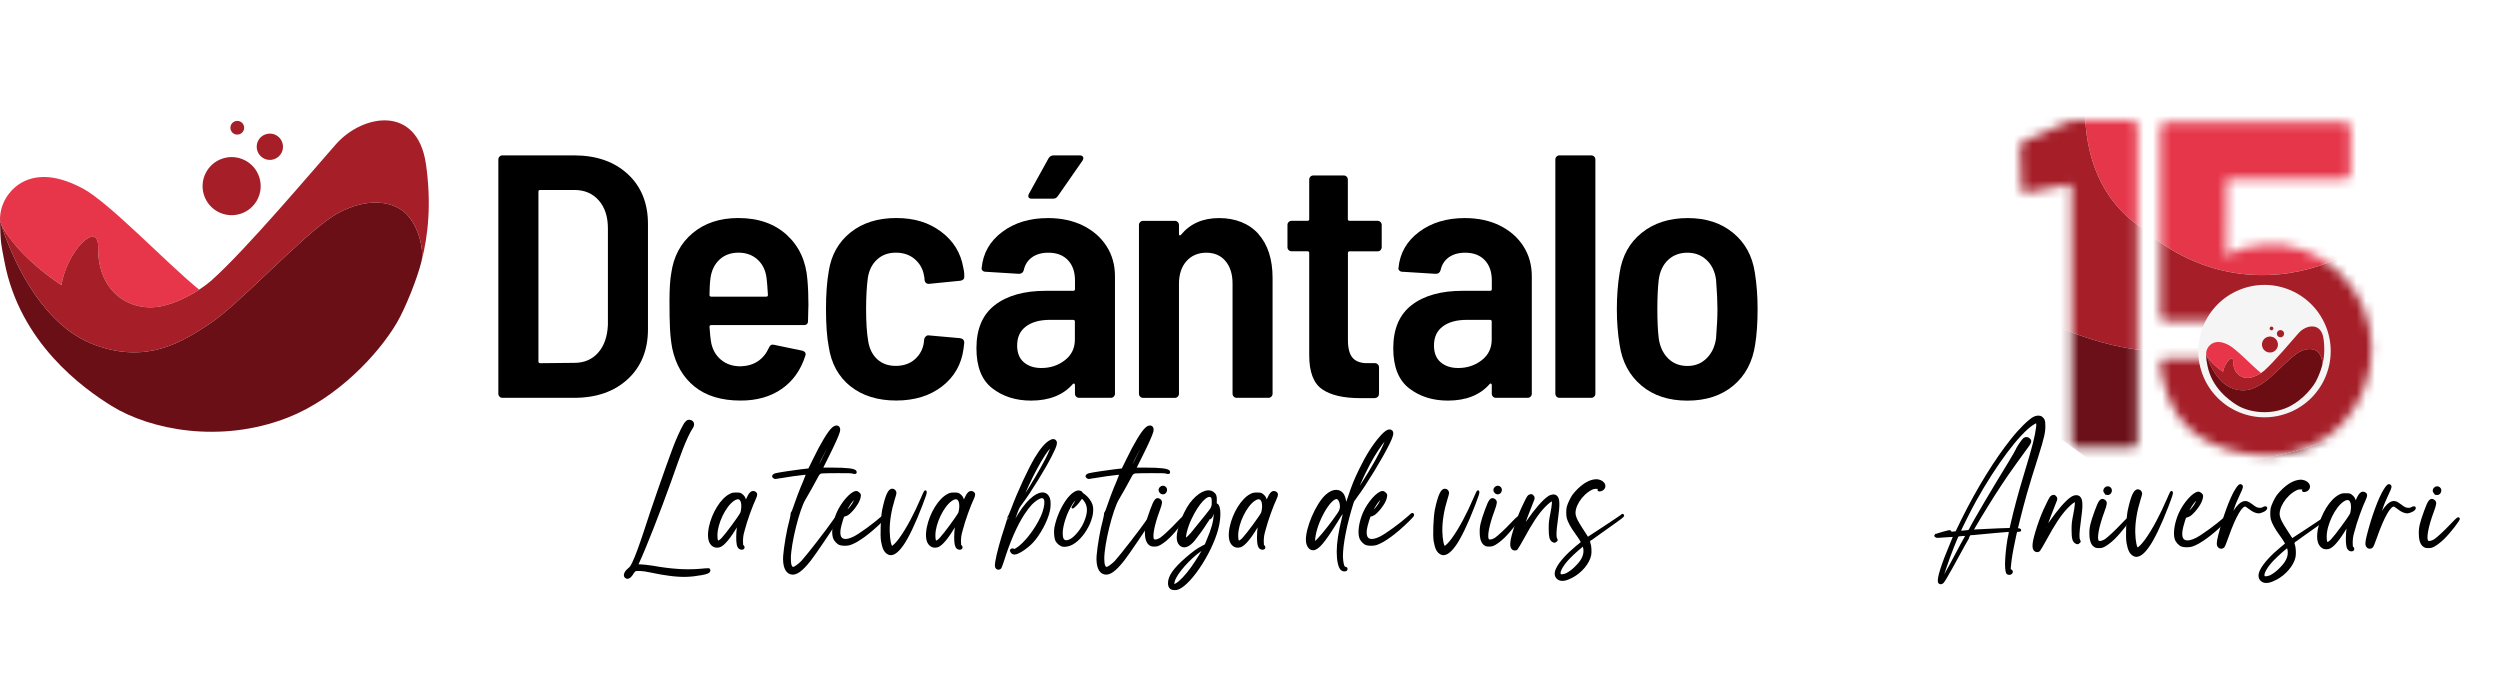 <svg width="270" height="75" viewBox="0 0 270 75" fill="none" xmlns="http://www.w3.org/2000/svg">
<path d="M53.949 42.833C53.862 42.745 53.821 42.642 53.821 42.517V17.23C53.821 17.105 53.862 17.001 53.949 16.91C54.037 16.818 54.141 16.781 54.265 16.781H61.992C64.407 16.781 66.339 17.454 67.798 18.801C69.253 20.147 69.98 21.943 69.98 24.187V35.559C69.98 37.803 69.253 39.599 67.798 40.946C66.344 42.292 64.407 42.966 61.992 42.966H54.265C54.141 42.966 54.037 42.924 53.949 42.833ZM58.334 39.225L62.029 39.188C63.097 39.188 63.958 38.822 64.606 38.082C65.255 37.346 65.6 36.345 65.654 35.069V24.669C65.654 23.398 65.325 22.388 64.664 21.64C64.004 20.891 63.127 20.517 62.033 20.517H58.338C58.214 20.517 58.151 20.58 58.151 20.704V39.034C58.151 39.158 58.214 39.221 58.338 39.221L58.334 39.225Z" fill="black"/>
<path d="M87.304 33.053L87.266 34.661C87.266 34.961 87.117 35.11 86.818 35.11H76.813C76.689 35.11 76.626 35.173 76.626 35.297C76.676 35.995 76.726 36.507 76.776 36.831C76.901 37.654 77.25 38.315 77.819 38.813C78.393 39.312 79.112 39.562 79.985 39.562C80.733 39.537 81.36 39.35 81.872 39.001C82.383 38.651 82.773 38.165 83.048 37.542C83.172 37.267 83.36 37.168 83.609 37.242L86.672 37.878C86.971 37.978 87.071 38.165 86.971 38.44C86.473 39.986 85.621 41.174 84.415 42.01C83.206 42.845 81.734 43.261 79.993 43.261C77.927 43.261 76.273 42.762 75.026 41.764C73.783 40.767 72.973 39.383 72.599 37.612C72.474 36.939 72.395 36.228 72.358 35.48C72.32 34.732 72.304 33.734 72.304 32.488C72.304 31.241 72.366 30.206 72.491 29.532C72.74 27.712 73.513 26.257 74.806 25.177C76.098 24.096 77.744 23.547 79.735 23.547C81.901 23.547 83.65 24.158 84.981 25.38C86.311 26.602 87.05 28.211 87.2 30.206C87.275 31.029 87.312 31.976 87.312 33.049L87.304 33.053ZM77.728 28.02C77.192 28.506 76.863 29.163 76.739 29.981C76.664 30.53 76.626 31.153 76.626 31.852C76.626 31.976 76.689 32.039 76.813 32.039H82.749C82.873 32.039 82.936 31.976 82.936 31.852C82.886 31.004 82.836 30.393 82.786 30.019C82.686 29.196 82.362 28.535 81.818 28.036C81.269 27.537 80.587 27.288 79.764 27.288C78.941 27.288 78.264 27.529 77.728 28.015V28.02Z" fill="black"/>
<path d="M91.838 41.715C90.558 40.68 89.777 39.262 89.507 37.467C89.307 36.444 89.207 35.073 89.207 33.352C89.207 31.781 89.307 30.422 89.507 29.275C89.781 27.529 90.562 26.141 91.859 25.102C93.152 24.067 94.798 23.547 96.789 23.547C98.78 23.547 100.322 24.042 101.643 25.027C102.961 26.012 103.759 27.3 104.033 28.896C104.058 28.996 104.083 29.121 104.108 29.271C104.133 29.42 104.145 29.607 104.145 29.832V29.907C104.145 30.131 104.008 30.268 103.734 30.318L100.338 30.655H100.263C100.039 30.655 99.902 30.517 99.852 30.243C99.852 30.069 99.827 29.882 99.777 29.682C99.652 29.009 99.324 28.444 98.788 27.982C98.252 27.521 97.574 27.288 96.751 27.288C95.928 27.288 95.251 27.537 94.715 28.036C94.178 28.535 93.85 29.196 93.725 30.019C93.601 30.966 93.538 32.089 93.538 33.385C93.538 34.807 93.613 35.954 93.763 36.827C93.888 37.65 94.212 38.302 94.731 38.789C95.255 39.275 95.928 39.516 96.747 39.516C97.566 39.516 98.285 39.275 98.821 38.789C99.357 38.302 99.673 37.712 99.773 37.01L99.81 36.636C99.835 36.511 99.898 36.407 99.997 36.32C100.097 36.232 100.209 36.199 100.334 36.224L103.692 36.523C103.992 36.573 104.141 36.735 104.141 37.01L104.066 37.646C103.842 39.341 103.069 40.7 101.751 41.723C100.434 42.745 98.775 43.257 96.784 43.257C94.794 43.257 93.119 42.741 91.838 41.706V41.715Z" fill="black"/>
<path d="M116.947 24.354C118.04 24.89 118.892 25.634 119.503 26.581C120.114 27.529 120.417 28.614 120.417 29.836V42.517C120.417 42.642 120.372 42.75 120.289 42.833C120.201 42.92 120.097 42.966 119.973 42.966H116.54C116.415 42.966 116.311 42.924 116.224 42.833C116.136 42.745 116.095 42.642 116.095 42.517V41.582C116.095 41.507 116.07 41.457 116.02 41.432C115.97 41.407 115.92 41.419 115.87 41.469C114.827 42.666 113.318 43.265 111.352 43.265C109.711 43.265 108.314 42.824 107.171 41.939C106.028 41.054 105.455 39.616 105.455 37.617C105.455 35.522 106.12 33.963 107.454 32.941C108.784 31.918 110.621 31.407 112.961 31.407H115.912C116.037 31.407 116.099 31.345 116.099 31.22V30.285C116.099 29.362 115.845 28.635 115.334 28.094C114.823 27.558 114.121 27.292 113.223 27.292C112.5 27.292 111.909 27.463 111.448 27.795C110.987 28.132 110.696 28.589 110.571 29.163C110.496 29.437 110.322 29.574 110.047 29.574L106.427 29.349C106.303 29.349 106.199 29.308 106.111 29.216C106.024 29.129 105.991 29.038 106.02 28.938C106.17 27.342 106.909 26.045 108.239 25.048C109.569 24.05 111.219 23.552 113.185 23.552C114.603 23.552 115.862 23.822 116.955 24.354H116.947ZM115.006 38.905C115.729 38.344 116.087 37.604 116.087 36.677V34.732C116.087 34.607 116.024 34.545 115.9 34.545H113.397C112.3 34.545 111.436 34.782 110.804 35.256C110.168 35.73 109.852 36.415 109.852 37.313C109.852 38.111 110.093 38.718 110.579 39.129C111.066 39.541 111.693 39.745 112.466 39.745C113.439 39.745 114.283 39.466 115.006 38.905ZM111.086 21.307C111.037 21.207 111.049 21.083 111.124 20.933L113.252 17.08C113.377 16.881 113.564 16.781 113.813 16.781H116.614C116.789 16.781 116.905 16.835 116.968 16.947C117.03 17.059 117.009 17.192 116.914 17.342L114.262 21.157C114.137 21.357 113.963 21.457 113.738 21.457H111.423C111.249 21.457 111.136 21.407 111.086 21.307Z" fill="black"/>
<path d="M135.908 25.272C136.926 26.419 137.438 28.003 137.438 30.023V42.517C137.438 42.642 137.392 42.75 137.309 42.833C137.226 42.916 137.118 42.966 136.993 42.966H133.56C133.435 42.966 133.331 42.924 133.244 42.833C133.157 42.745 133.115 42.642 133.115 42.517V30.621C133.115 29.599 132.857 28.788 132.35 28.19C131.839 27.591 131.149 27.292 130.28 27.292C129.412 27.292 128.668 27.6 128.132 28.211C127.595 28.822 127.329 29.64 127.329 30.663V42.521C127.329 42.646 127.284 42.754 127.201 42.837C127.117 42.92 127.009 42.97 126.885 42.97H123.452C123.327 42.97 123.223 42.928 123.136 42.837C123.048 42.75 123.007 42.646 123.007 42.521V24.3C123.007 24.175 123.048 24.071 123.136 23.984C123.223 23.896 123.327 23.851 123.452 23.851H126.885C127.009 23.851 127.113 23.896 127.201 23.984C127.288 24.071 127.329 24.179 127.329 24.3V25.272C127.329 25.347 127.354 25.397 127.404 25.422C127.454 25.447 127.504 25.422 127.554 25.347C128.547 24.15 129.919 23.552 131.66 23.552C133.402 23.552 134.894 24.125 135.916 25.272H135.908Z" fill="black"/>
<path d="M149.105 27.014C149.017 27.101 148.913 27.142 148.789 27.142H145.763C145.638 27.142 145.576 27.205 145.576 27.33V36.719C145.576 37.641 145.754 38.294 146.116 38.681C146.478 39.067 147.043 39.25 147.816 39.221H148.489C148.614 39.221 148.718 39.267 148.805 39.354C148.893 39.441 148.934 39.545 148.934 39.67V42.513C148.934 42.787 148.784 42.949 148.485 42.999H146.918C145.077 42.999 143.697 42.675 142.774 42.026C141.852 41.378 141.395 40.156 141.395 38.361V27.325C141.395 27.201 141.332 27.138 141.207 27.138H139.491C139.366 27.138 139.262 27.097 139.175 27.009C139.088 26.922 139.046 26.818 139.046 26.689V24.295C139.046 24.171 139.088 24.067 139.175 23.98C139.262 23.892 139.366 23.847 139.491 23.847H141.207C141.332 23.847 141.395 23.784 141.395 23.66V19.395C141.395 19.27 141.436 19.166 141.523 19.079C141.611 18.992 141.715 18.95 141.839 18.95H145.123C145.247 18.95 145.351 18.996 145.439 19.079C145.526 19.166 145.567 19.27 145.567 19.395V23.66C145.567 23.784 145.63 23.847 145.754 23.847H148.78C148.905 23.847 149.009 23.892 149.096 23.98C149.183 24.067 149.225 24.175 149.225 24.295V26.689C149.225 26.814 149.179 26.922 149.096 27.009L149.105 27.014Z" fill="black"/>
<path d="M161.964 24.354C163.057 24.89 163.909 25.634 164.52 26.581C165.131 27.529 165.435 28.614 165.435 29.836V42.517C165.435 42.642 165.389 42.75 165.306 42.833C165.219 42.92 165.115 42.966 164.99 42.966H161.557C161.432 42.966 161.328 42.924 161.241 42.833C161.154 42.745 161.112 42.642 161.112 42.517V41.582C161.112 41.507 161.087 41.457 161.037 41.432C160.987 41.407 160.938 41.419 160.888 41.469C159.844 42.666 158.336 43.265 156.37 43.265C154.728 43.265 153.332 42.824 152.189 41.939C151.046 41.054 150.472 39.616 150.472 37.617C150.472 35.522 151.137 33.963 152.471 32.941C153.801 31.918 155.638 31.407 157.978 31.407H160.929C161.054 31.407 161.116 31.345 161.116 31.22V30.285C161.116 29.362 160.863 28.635 160.352 28.094C159.84 27.558 159.138 27.292 158.24 27.292C157.517 27.292 156.927 27.463 156.465 27.795C156.004 28.132 155.713 28.589 155.588 29.163C155.514 29.437 155.339 29.574 155.065 29.574L151.445 29.349C151.32 29.349 151.216 29.308 151.129 29.216C151.041 29.129 151.008 29.038 151.037 28.938C151.187 27.342 151.927 26.045 153.257 25.048C154.587 24.05 156.237 23.552 158.203 23.552C159.62 23.552 160.879 23.822 161.973 24.354H161.964ZM160.023 38.905C160.746 38.344 161.104 37.604 161.104 36.677V34.732C161.104 34.607 161.042 34.545 160.917 34.545H158.415C157.317 34.545 156.453 34.782 155.821 35.256C155.185 35.73 154.869 36.415 154.869 37.313C154.869 38.111 155.11 38.718 155.597 39.129C156.083 39.541 156.711 39.745 157.484 39.745C158.456 39.745 159.3 39.466 160.023 38.905Z" fill="black"/>
<path d="M168.107 42.833C168.02 42.745 167.978 42.642 167.978 42.517V17.23C167.978 17.105 168.02 17.001 168.107 16.91C168.195 16.818 168.298 16.781 168.423 16.781H171.856C171.981 16.781 172.085 16.826 172.172 16.91C172.259 16.997 172.301 17.105 172.301 17.23V42.517C172.301 42.642 172.255 42.75 172.172 42.833C172.089 42.916 171.981 42.966 171.856 42.966H168.423C168.298 42.966 168.195 42.924 168.107 42.833Z" fill="black"/>
<path d="M177.272 41.636C175.979 40.551 175.194 39.088 174.92 37.242C174.72 36.045 174.62 34.761 174.62 33.389C174.62 32.018 174.72 30.659 174.92 29.462C175.194 27.641 175.988 26.203 177.309 25.143C178.627 24.084 180.285 23.552 182.276 23.552C184.267 23.552 185.871 24.084 187.168 25.143C188.461 26.203 189.246 27.629 189.521 29.424C189.72 30.671 189.82 31.98 189.82 33.352C189.82 34.848 189.733 36.133 189.558 37.205C189.284 39.075 188.498 40.555 187.206 41.64C185.913 42.725 184.255 43.269 182.239 43.269C180.223 43.269 178.569 42.729 177.272 41.64V41.636ZM184.309 38.701C184.87 38.153 185.211 37.429 185.335 36.532C185.435 35.235 185.485 34.188 185.485 33.389C185.485 32.592 185.435 31.507 185.335 30.21C185.211 29.312 184.87 28.601 184.309 28.078C183.748 27.554 183.058 27.292 182.239 27.292C181.42 27.292 180.697 27.554 180.148 28.078C179.6 28.601 179.263 29.312 179.142 30.21C179.043 31.083 178.993 32.143 178.993 33.389C178.993 34.636 179.043 35.709 179.142 36.532C179.267 37.429 179.604 38.153 180.148 38.701C180.697 39.25 181.391 39.524 182.239 39.524C183.087 39.524 183.752 39.25 184.309 38.701Z" fill="black"/>
<path d="M8.87 20.318C5.607 18.597 3.437 18.963 2.012 19.923C1.085 20.542 -0.079 21.96 0.004 23.909C0.025 23.955 0.046 24.005 0.071 24.058C0.237 24.428 0.499 24.923 0.636 25.127C1.563 26.465 2.984 28.306 6.629 30.8C7.245 27.051 10.644 23.751 10.599 26.698C10.52 31.652 14.206 33.822 17.598 33.036C18.961 32.72 20.391 32.01 21.509 31.282C17.91 28.356 11.792 21.852 8.87 20.314V20.318Z" fill="#E7364A"/>
<path d="M22.037 21.087C21.492 19.441 22.39 17.666 24.036 17.122C25.682 16.581 27.457 17.475 27.997 19.121C28.538 20.767 27.644 22.541 25.998 23.082C24.352 23.622 22.581 22.733 22.037 21.087ZM29.589 17.201C30.333 16.955 30.74 16.149 30.495 15.405C30.25 14.657 29.444 14.254 28.7 14.499C27.951 14.744 27.548 15.546 27.794 16.294C28.039 17.038 28.845 17.446 29.589 17.201ZM25.861 14.499C26.252 14.37 26.459 13.95 26.331 13.564C26.202 13.177 25.786 12.965 25.395 13.094C25.005 13.219 24.793 13.639 24.922 14.029C25.05 14.42 25.466 14.628 25.857 14.499H25.861ZM46.002 17.72C45.067 11.27 39.161 12.329 36.285 15.575C33.849 18.327 26.559 26.989 22.827 30.297C22.477 30.605 22.029 30.946 21.509 31.282C20.391 32.014 18.961 32.72 17.598 33.036C14.202 33.822 10.52 31.648 10.599 26.698C10.644 23.747 7.24 27.047 6.629 30.8C2.984 28.306 1.567 26.465 0.636 25.127C0.495 24.927 0.233 24.428 0.071 24.058C0.191 24.358 0.27 24.699 0.345 24.911C1.654 28.668 4.78 35.301 10.341 37.288C15.902 39.275 19.585 37.022 22.827 34.84C23.105 34.653 23.417 34.42 23.749 34.15C27.291 31.328 33.583 24.566 36.551 22.99C39.793 21.27 42.324 21.793 43.642 22.882C45.113 24.1 45.824 26.86 45.529 28.186C46.243 25.463 46.609 21.922 46.002 17.72Z" fill="#A61E27"/>
<path d="M43.642 22.882C42.324 21.793 39.793 21.27 36.551 22.99C33.583 24.566 27.291 31.328 23.749 34.15C23.417 34.416 23.105 34.649 22.827 34.84C19.585 37.022 15.898 39.275 10.341 37.288C4.78 35.306 1.654 28.668 0.345 24.911C0.27 24.699 0.187 24.358 0.071 24.058C0.046 24.005 0.025 23.955 0.004 23.909C0.017 24.732 0.054 25.709 0.129 26.303C0.187 26.785 0.333 27.467 0.474 28.223C2.128 37.055 9.011 41.956 12.058 43.843C16.206 46.411 23.783 47.949 31.064 45.106C36.422 43.011 40.89 38.227 42.864 34.852C43.795 33.261 45.092 30.006 45.52 28.223C45.52 28.211 45.524 28.202 45.529 28.19C45.824 26.864 45.113 24.104 43.642 22.886V22.882Z" fill="#6B0F16"/>
<path d="M67.906 61.453C68.089 61.303 68.189 61.17 68.372 60.788C68.688 60.14 69.103 59.009 69.619 57.446C70.433 54.903 71.946 50.58 72.678 48.618C73.027 47.637 73.576 46.44 73.875 45.925C74.074 45.543 74.29 45.393 74.507 45.443C74.889 45.509 74.972 45.875 74.706 46.241C74.49 46.523 73.975 47.621 73.642 48.502C73.492 48.868 72.927 50.431 72.379 51.993C71.215 55.252 69.635 59.258 68.987 60.639C68.904 60.838 68.821 61.021 68.821 61.038C68.821 61.038 68.987 61.054 69.203 61.054C69.419 61.054 69.968 61.121 70.433 61.187C72.478 61.553 74.058 61.653 75.537 61.536C76.651 61.437 76.601 61.437 76.618 61.586C76.635 61.786 76.418 61.902 75.754 62.018C74.556 62.234 73.625 62.268 72.279 62.085C71.713 62.018 71.364 61.952 70.034 61.686C69.536 61.569 68.837 61.536 68.621 61.586C68.555 61.619 68.455 61.719 68.355 61.869C68.073 62.367 67.773 62.534 67.557 62.318C67.374 62.135 67.524 61.752 67.906 61.453Z" fill="black" stroke="black" stroke-width="0.2"/>
<path d="M76.884 58.814C76.552 58.465 76.485 57.85 76.651 56.968C76.967 55.422 77.915 53.909 78.829 53.444C79.079 53.311 79.162 53.294 79.511 53.294C79.893 53.294 79.943 53.311 80.093 53.427C80.309 53.593 80.409 53.743 80.475 54.009L80.525 54.242L80.741 53.793C81.007 53.194 81.24 53.028 81.522 53.178C81.722 53.294 81.722 53.444 81.556 53.81C81.173 54.624 80.608 56.17 80.325 57.268C80.176 57.783 80.159 57.983 80.143 58.398C80.143 58.847 80.159 58.914 80.226 58.947C80.342 59.013 80.342 59.213 80.242 59.246C80.093 59.296 79.993 59.279 79.86 59.18C79.677 59.03 79.611 58.697 79.611 58.016C79.611 57.7 79.644 57.218 79.677 56.985C79.71 56.752 79.744 56.536 79.744 56.536C79.727 56.52 79.627 56.653 79.544 56.819C78.829 58.049 78.147 58.88 77.699 59.013C77.366 59.096 77.117 59.047 76.884 58.814ZM77.383 57.8C77.383 58.581 77.516 58.664 78.014 58.165C78.48 57.667 79.81 55.871 80.059 55.389C80.093 55.273 80.143 55.073 80.159 54.807C80.209 53.909 79.827 53.577 79.212 54.009C78.297 54.624 77.383 56.52 77.383 57.8Z" fill="black" stroke="black" stroke-width="0.2"/>
<path d="M83.484 51.432C83.484 51.349 83.634 51.233 83.8 51.199C84.249 51.1 85.695 50.883 86.51 50.784L87.375 50.684L87.89 49.637C88.688 47.974 89.503 46.627 89.918 46.262C90.35 45.863 90.749 46.062 90.617 46.594C90.517 46.977 90.118 47.874 89.419 49.271L88.754 50.601H89.835C91.498 50.601 92.346 50.701 92.412 50.933C92.462 51.083 92.379 51.133 92.146 51.066C91.996 51 91.631 51 90.467 51C89.669 51 88.888 51.017 88.738 51.033C88.572 51.055 88.439 51.155 88.339 51.332C88.09 51.831 87.159 53.477 86.909 53.893C86.244 54.973 85.313 58.747 85.313 60.327C85.313 61.008 85.429 61.324 85.679 61.324C85.828 61.324 86.311 60.975 86.626 60.643C87.192 60.028 89.353 57.251 90.151 56.087C90.317 55.888 90.467 55.705 90.5 55.705C90.633 55.705 90.617 55.838 90.434 56.12C90.035 56.835 87.907 59.961 87.491 60.476C86.577 61.64 85.961 62.072 85.429 61.939C84.881 61.806 84.615 61.108 84.681 60.044C84.764 59.013 85.064 57.234 85.363 56.17C85.429 55.888 85.479 55.638 85.479 55.572C85.463 55.522 85.479 55.422 85.546 55.339C85.596 55.273 85.695 55.04 85.762 54.807C85.978 54.159 86.46 52.862 86.826 52.031C86.992 51.598 87.142 51.216 87.142 51.199C87.142 51.166 87.025 51.166 86.876 51.183C86.244 51.249 85.114 51.399 84.498 51.515C84.133 51.582 83.784 51.632 83.734 51.632C83.65 51.632 83.484 51.515 83.484 51.432ZM87.391 52.38C87.391 52.38 87.574 52.097 87.757 51.765C87.94 51.432 88.09 51.133 88.09 51.116C88.09 51.083 88.04 51.083 87.99 51.1C87.94 51.116 87.823 51.282 87.657 51.681C87.341 52.413 87.375 52.38 87.391 52.38ZM88.139 50.617C88.139 50.617 88.173 50.651 88.239 50.634C88.322 50.617 88.405 50.484 88.705 49.919C89.137 49.071 89.819 47.625 89.951 47.276C90.051 47.026 90.051 47.01 89.951 47.126C89.769 47.359 89.104 48.589 88.621 49.57C88.356 50.135 88.139 50.601 88.139 50.617Z" fill="black" stroke="black" stroke-width="0.2"/>
<path d="M90.051 58.032C89.868 57.434 90.035 56.37 90.45 55.406C90.932 54.292 91.963 53.128 92.479 53.128C92.562 53.128 92.661 53.178 92.761 53.278C92.878 53.394 92.894 53.427 92.861 53.627C92.811 54.059 92.412 54.724 91.897 55.239C91.614 55.539 91.464 55.622 91.198 55.688C91.082 55.705 91.065 55.755 90.932 56.187C90.666 57.018 90.617 57.45 90.683 57.8C90.799 58.382 91.365 58.465 92.213 58.049C92.844 57.75 94.474 56.553 95.305 55.805C95.504 55.605 95.687 55.472 95.704 55.489C95.737 55.489 95.77 55.555 95.787 55.605C95.787 55.688 95.671 55.821 95.288 56.204C93.892 57.584 92.578 58.531 91.764 58.781C91.481 58.864 90.982 58.864 90.733 58.781C90.467 58.697 90.134 58.348 90.051 58.032ZM91.248 55.356C91.248 55.406 91.531 55.173 91.747 54.94C91.863 54.791 92.046 54.574 92.129 54.425C92.296 54.159 92.445 53.743 92.362 53.743C92.296 53.743 91.897 54.192 91.697 54.525C91.498 54.824 91.248 55.289 91.248 55.356Z" fill="black" stroke="black" stroke-width="0.2"/>
<path d="M96.552 53.859C96.186 55.023 95.97 56.27 95.987 57.351C96.003 58.282 96.169 59.063 96.336 59.063C96.452 59.063 96.884 58.631 97.2 58.182C97.982 57.101 98.796 55.572 99.561 53.793C99.877 53.061 99.927 52.978 99.977 53.095C100.026 53.211 99.943 53.461 99.511 54.591C98.763 56.536 98.015 58.099 97.45 58.88C96.851 59.728 96.302 60.044 95.887 59.761C95.554 59.562 95.388 59.196 95.255 58.465C95.139 57.849 95.222 55.904 95.371 55.09C95.704 53.527 96.003 52.862 96.369 52.879C96.552 52.879 96.718 53.045 96.718 53.244C96.718 53.328 96.635 53.593 96.552 53.859Z" fill="black" stroke="black" stroke-width="0.2"/>
<path d="M100.425 58.814C100.093 58.465 100.026 57.85 100.193 56.968C100.509 55.422 101.456 53.909 102.371 53.444C102.62 53.311 102.703 53.294 103.052 53.294C103.435 53.294 103.485 53.311 103.634 53.427C103.85 53.593 103.95 53.743 104.017 54.009L104.066 54.242L104.283 53.793C104.549 53.194 104.781 53.028 105.064 53.178C105.263 53.294 105.263 53.444 105.097 53.81C104.715 54.624 104.15 56.17 103.867 57.268C103.717 57.783 103.701 57.983 103.684 58.398C103.684 58.847 103.701 58.914 103.767 58.947C103.884 59.013 103.884 59.213 103.784 59.246C103.634 59.296 103.534 59.279 103.401 59.18C103.219 59.03 103.152 58.697 103.152 58.016C103.152 57.7 103.185 57.218 103.219 56.985C103.252 56.752 103.285 56.536 103.285 56.536C103.268 56.52 103.169 56.653 103.086 56.819C102.371 58.049 101.689 58.88 101.24 59.013C100.908 59.096 100.658 59.047 100.425 58.814ZM100.924 57.8C100.924 58.581 101.057 58.664 101.556 58.165C102.022 57.667 103.352 55.871 103.601 55.389C103.634 55.273 103.684 55.073 103.701 54.807C103.751 53.909 103.368 53.577 102.753 54.009C101.839 54.624 100.924 56.52 100.924 57.8Z" fill="black" stroke="black" stroke-width="0.2"/>
<path d="M107.641 61.353C107.525 61.204 107.525 61.104 107.591 60.655C107.724 59.84 108.073 58.527 108.622 56.864C108.788 56.349 108.921 55.917 108.904 55.917C108.888 55.9 108.904 55.85 108.938 55.8C108.988 55.767 109.137 55.385 109.303 54.969C110.002 53.09 111.116 50.713 111.83 49.499C112.429 48.502 112.978 47.854 113.443 47.621C113.693 47.488 113.792 47.488 113.942 47.588C114.158 47.77 114.058 48.12 113.526 49.167C112.861 50.514 111.215 53.174 110.384 54.271C109.968 54.836 109.985 54.803 109.636 55.784C109.237 56.881 109.237 56.948 109.603 56.299C110.218 55.219 110.733 54.487 111.332 53.938C112.246 53.09 113.044 53.057 113.31 53.889C113.393 54.121 113.393 54.803 113.277 55.219C113.044 56.249 112.246 57.729 111.498 58.527C110.933 59.142 109.952 59.791 109.586 59.791C109.387 59.791 109.303 59.724 109.204 59.558C109.154 59.491 109.154 59.441 109.204 59.392C109.27 59.308 109.403 59.292 109.47 59.375C109.536 59.441 109.752 59.325 110.118 59.042C111.099 58.261 112.246 56.582 112.678 55.352C113.111 54.022 112.878 53.39 112.096 53.855C111.531 54.188 111.149 54.603 110.55 55.501C109.786 56.665 108.988 58.461 108.323 60.605C108.206 60.954 108.09 61.27 108.057 61.32C107.957 61.453 107.757 61.47 107.641 61.353ZM110.334 53.972C110.334 54.022 110.467 53.855 110.766 53.406C111.332 52.542 112.446 50.68 113.011 49.566C113.294 49.017 113.626 48.236 113.593 48.153C113.576 48.07 113.127 48.585 112.795 49.084C112.246 49.932 111.598 51.129 110.999 52.425C110.7 53.09 110.334 53.938 110.334 53.972Z" fill="black" stroke="black" stroke-width="0.2"/>
<path d="M113.975 56.968C114.191 55.888 114.707 54.724 115.338 53.893C115.887 53.211 116.419 52.912 116.752 53.145C116.801 53.194 116.868 53.261 116.868 53.278C116.885 53.311 117.001 53.411 117.151 53.51C117.483 53.776 117.782 54.175 117.899 54.541C118.331 55.987 116.685 58.714 115.222 58.93C115.072 58.963 114.89 58.963 114.806 58.947C114.557 58.914 114.225 58.648 114.092 58.398C113.942 58.099 113.892 57.434 113.975 56.968ZM114.956 58.398C115.139 58.498 115.405 58.448 115.721 58.249C116.22 57.949 116.901 57.085 117.184 56.353C117.566 55.439 117.583 54.774 117.267 54.225C117.134 53.992 116.901 53.743 116.835 53.743C116.818 53.743 116.735 53.859 116.652 53.976C116.419 54.342 115.887 54.874 115.821 54.824C115.804 54.807 115.854 54.724 115.937 54.608C116.087 54.408 116.419 53.71 116.369 53.677C116.336 53.643 116.02 53.992 115.787 54.325C115.139 55.289 114.657 56.769 114.673 57.633C114.69 58.099 114.757 58.298 114.956 58.398Z" fill="black" stroke="black" stroke-width="0.2"/>
<path d="M117.333 51.432C117.333 51.349 117.483 51.233 117.649 51.199C118.098 51.1 119.545 50.883 120.359 50.784L121.224 50.684L121.739 49.637C122.537 47.974 123.352 46.627 123.767 46.262C124.2 45.863 124.599 46.062 124.466 46.594C124.366 46.977 123.967 47.874 123.269 49.271L122.604 50.601H123.684C125.347 50.601 126.195 50.701 126.261 50.933C126.311 51.083 126.228 51.133 125.995 51.066C125.846 51 125.48 51 124.316 51C123.518 51 122.737 51.017 122.587 51.033C122.421 51.055 122.288 51.155 122.188 51.332C121.939 51.831 121.008 53.477 120.758 53.893C120.093 54.973 119.162 58.747 119.162 60.327C119.162 61.008 119.279 61.324 119.528 61.324C119.678 61.324 120.16 60.975 120.476 60.643C121.041 60.028 123.202 57.251 124 56.087C124.166 55.888 124.316 55.705 124.349 55.705C124.482 55.705 124.466 55.838 124.283 56.12C123.884 56.835 121.756 59.961 121.34 60.476C120.426 61.64 119.811 62.072 119.279 61.939C118.73 61.806 118.464 61.108 118.53 60.044C118.614 59.013 118.913 57.234 119.212 56.17C119.279 55.888 119.329 55.638 119.329 55.572C119.312 55.522 119.329 55.422 119.395 55.339C119.445 55.273 119.545 55.04 119.611 54.807C119.827 54.159 120.309 52.862 120.675 52.031C120.841 51.598 120.991 51.216 120.991 51.199C120.991 51.166 120.875 51.166 120.725 51.183C120.093 51.249 118.963 51.399 118.348 51.515C117.982 51.582 117.633 51.632 117.583 51.632C117.5 51.632 117.333 51.515 117.333 51.432ZM121.24 52.38C121.24 52.38 121.423 52.097 121.606 51.765C121.789 51.432 121.939 51.133 121.939 51.116C121.939 51.083 121.889 51.083 121.839 51.1C121.789 51.116 121.673 51.282 121.506 51.681C121.191 52.413 121.224 52.38 121.24 52.38ZM121.989 50.617C121.989 50.617 122.022 50.651 122.088 50.634C122.171 50.617 122.255 50.484 122.554 49.919C122.986 49.071 123.668 47.625 123.801 47.276C123.9 47.026 123.9 47.01 123.801 47.126C123.618 47.359 122.953 48.589 122.471 49.57C122.205 50.135 121.989 50.601 121.989 50.617Z" fill="black" stroke="black" stroke-width="0.2"/>
<path d="M123.751 57.617C123.718 56.869 123.834 56.403 124.316 55.073C124.715 53.959 124.915 53.727 125.264 53.992C125.463 54.142 125.447 54.342 125.147 55.14C124.565 56.702 124.316 58.016 124.566 58.298C124.682 58.431 125.031 58.365 125.347 58.165C125.663 57.949 126.428 57.251 127.159 56.47C127.724 55.871 127.841 55.788 127.907 55.888C127.974 56.004 126.943 57.334 126.278 57.983C125.879 58.382 125.314 58.797 125.048 58.88C124.848 58.947 124.499 58.947 124.349 58.897C123.967 58.747 123.767 58.315 123.751 57.617ZM125.314 53.145C125.181 52.978 125.197 52.812 125.347 52.662C125.646 52.38 126.095 52.712 125.896 53.095C125.779 53.328 125.48 53.361 125.314 53.145Z" fill="black" stroke="black" stroke-width="0.2"/>
<path d="M127.442 58.814C127.093 58.448 127.093 57.766 127.492 56.569C127.691 55.921 128.223 54.857 128.556 54.425C129.403 53.278 130.418 52.779 131 53.211C131.266 53.411 131.332 53.577 131.315 54.042C131.299 54.408 131.315 54.458 131.399 54.475C131.714 54.574 131.798 55.539 131.581 56.653C131.099 59.18 128.722 62.953 127.242 63.569C126.976 63.668 126.61 63.652 126.461 63.535C126.295 63.386 126.245 63.253 126.245 62.953C126.245 62.255 126.81 61.441 128.09 60.327C128.822 59.695 129.32 59.313 129.836 59.063L130.201 58.864L130.418 58.332C130.916 57.184 131.133 56.386 131.199 55.522C131.232 55.007 131.182 55.007 131 55.472C130.883 55.805 130.717 56.021 130.65 55.971C130.617 55.954 130.467 56.17 130.285 56.453C129.902 57.068 129.32 57.866 128.971 58.298C128.389 59.013 127.824 59.213 127.442 58.814ZM129.985 59.246C129.985 59.246 129.836 59.313 129.686 59.429C128.439 60.294 127.059 61.873 126.793 62.704C126.66 63.136 126.727 63.253 127.009 63.103C127.408 62.904 128.123 62.156 128.722 61.308C129.204 60.643 130.035 59.296 129.985 59.246ZM128.073 58.199C128.073 58.199 128.223 58.099 128.356 57.966C128.506 57.833 128.838 57.45 129.104 57.101C129.37 56.769 129.886 56.137 130.235 55.705C130.966 54.807 130.983 54.741 130.966 54.126C130.95 53.776 130.933 53.727 130.833 53.643C130.384 53.261 129.387 54.325 128.589 56.021C128.14 56.952 127.841 58.199 128.073 58.199Z" fill="black" stroke="black" stroke-width="0.2"/>
<path d="M133.128 58.814C132.795 58.465 132.729 57.85 132.895 56.968C133.211 55.422 134.158 53.909 135.073 53.444C135.322 53.311 135.405 53.294 135.754 53.294C136.137 53.294 136.187 53.311 136.336 53.427C136.552 53.593 136.652 53.743 136.719 54.009L136.769 54.242L136.985 53.793C137.251 53.194 137.483 53.028 137.766 53.178C137.966 53.294 137.966 53.444 137.799 53.81C137.417 54.624 136.852 56.17 136.569 57.268C136.419 57.783 136.403 57.983 136.386 58.398C136.386 58.847 136.403 58.914 136.469 58.947C136.586 59.013 136.586 59.213 136.486 59.246C136.336 59.296 136.236 59.279 136.103 59.18C135.921 59.03 135.854 58.697 135.854 58.016C135.854 57.7 135.887 57.218 135.921 56.985C135.954 56.752 135.987 56.536 135.987 56.536C135.97 56.52 135.871 56.653 135.788 56.819C135.073 58.049 134.391 58.88 133.942 59.013C133.61 59.096 133.36 59.047 133.128 58.814ZM133.626 57.8C133.626 58.581 133.759 58.664 134.258 58.165C134.724 57.667 136.054 55.871 136.303 55.389C136.336 55.273 136.386 55.073 136.403 54.807C136.453 53.909 136.07 53.577 135.455 54.009C134.541 54.624 133.626 56.52 133.626 57.8Z" fill="black" stroke="black" stroke-width="0.2"/>
<path d="M141.141 58.415C141.058 57.101 142.205 54.425 143.252 53.494C143.984 52.829 144.749 52.845 145.098 53.51C145.247 53.81 145.314 54.175 145.281 54.458C145.214 54.89 145.347 54.657 145.663 53.727C146.062 52.513 146.345 51.798 146.893 50.684C147.625 49.188 148.306 48.107 149.105 47.193C149.67 46.544 150.069 46.328 150.302 46.578C150.451 46.76 150.385 47.076 149.986 47.891C149.238 49.42 147.475 52.33 146.494 53.627C146.328 53.859 146.178 54.076 146.145 54.126C146.129 54.175 145.979 54.608 145.846 55.09C145.181 57.401 144.832 59.529 144.965 60.543C145.048 61.108 145.114 61.274 145.281 61.308C145.43 61.308 145.497 61.441 145.397 61.557C145.314 61.64 145.065 61.64 144.915 61.524C144.632 61.308 144.466 60.559 144.466 59.595C144.466 58.631 144.632 57.534 145.031 55.904C145.214 55.156 145.214 54.99 145.114 55.206C145.081 55.273 144.998 55.372 144.932 55.456C144.865 55.539 144.582 55.938 144.35 56.353C143.003 58.531 142.338 59.329 141.806 59.329C141.457 59.329 141.174 58.947 141.141 58.415ZM142.005 58.581C142.055 58.548 142.255 58.382 142.421 58.182C142.953 57.617 143.951 56.353 144.582 55.406C144.799 55.09 144.865 54.774 144.782 54.392C144.749 54.126 144.566 53.859 144.433 53.81C143.668 53.61 142.089 56.403 141.939 58.215C141.922 58.614 141.922 58.631 142.005 58.581ZM146.478 53.178C146.478 53.228 146.644 52.962 147.01 52.413C148.19 50.601 149.221 48.755 149.637 47.708C149.886 47.11 149.836 47.126 149.238 47.908C148.622 48.739 148.024 49.736 147.409 51C147.06 51.698 146.478 53.078 146.478 53.178Z" fill="black" stroke="black" stroke-width="0.2"/>
<path d="M146.893 58.032C146.71 57.434 146.877 56.37 147.292 55.406C147.774 54.292 148.805 53.128 149.321 53.128C149.404 53.128 149.504 53.178 149.603 53.278C149.72 53.394 149.736 53.427 149.703 53.627C149.653 54.059 149.254 54.724 148.739 55.239C148.456 55.539 148.307 55.622 148.04 55.688C147.924 55.705 147.908 55.755 147.774 56.187C147.508 57.018 147.459 57.45 147.525 57.8C147.641 58.382 148.207 58.465 149.055 58.049C149.686 57.75 151.316 56.553 152.147 55.805C152.346 55.605 152.529 55.472 152.546 55.489C152.579 55.489 152.612 55.555 152.629 55.605C152.629 55.688 152.513 55.821 152.13 56.204C150.734 57.584 149.42 58.531 148.606 58.781C148.323 58.864 147.824 58.864 147.575 58.781C147.309 58.697 146.976 58.348 146.893 58.032ZM148.09 55.356C148.09 55.406 148.373 55.173 148.589 54.94C148.706 54.791 148.888 54.574 148.972 54.425C149.138 54.159 149.287 53.743 149.204 53.743C149.138 53.743 148.739 54.192 148.539 54.525C148.34 54.824 148.09 55.289 148.09 55.356Z" fill="black" stroke="black" stroke-width="0.2"/>
<path d="M156.237 53.859C155.871 55.023 155.655 56.27 155.672 57.351C155.688 58.282 155.854 59.063 156.021 59.063C156.137 59.063 156.569 58.631 156.885 58.182C157.667 57.101 158.481 55.572 159.246 53.793C159.562 53.061 159.612 52.978 159.662 53.095C159.711 53.211 159.628 53.461 159.196 54.591C158.448 56.536 157.7 58.099 157.135 58.88C156.536 59.728 155.987 60.044 155.572 59.761C155.239 59.562 155.073 59.196 154.94 58.465C154.824 57.849 154.907 55.904 155.056 55.09C155.389 53.527 155.688 52.862 156.054 52.879C156.237 52.879 156.403 53.045 156.403 53.244C156.403 53.328 156.32 53.593 156.237 53.859Z" fill="black" stroke="black" stroke-width="0.2"/>
<path d="M159.911 57.617C159.878 56.869 159.994 56.403 160.476 55.073C160.875 53.959 161.075 53.727 161.424 53.992C161.623 54.142 161.607 54.342 161.308 55.14C160.726 56.702 160.476 58.016 160.726 58.298C160.842 58.431 161.191 58.365 161.507 58.165C161.823 57.949 162.588 57.251 163.319 56.47C163.884 55.871 164.001 55.788 164.067 55.888C164.134 56.004 163.103 57.334 162.438 57.983C162.039 58.382 161.474 58.797 161.208 58.88C161.008 58.947 160.659 58.947 160.509 58.897C160.127 58.747 159.928 58.315 159.911 57.617ZM161.474 53.145C161.341 52.978 161.357 52.812 161.507 52.662C161.806 52.38 162.255 52.712 162.056 53.095C161.939 53.328 161.64 53.361 161.474 53.145Z" fill="black" stroke="black" stroke-width="0.2"/>
<path d="M163.685 56.752C163.984 55.855 164.2 55.289 164.649 54.375C164.998 53.643 165.065 53.527 165.298 53.477C165.381 53.461 165.447 53.461 165.53 53.56C165.68 53.71 165.68 53.81 165.53 54.142C165.264 54.774 164.483 56.835 164.483 56.952C164.483 56.968 164.682 56.686 164.932 56.337C165.813 55.056 166.678 54.059 167.226 53.693C167.525 53.477 167.875 53.444 168.057 53.593C168.373 53.843 168.39 54.441 168.141 56.22C167.974 57.384 167.958 57.966 168.074 58.182C168.157 58.332 168.157 58.348 168.041 58.431C167.924 58.548 167.875 58.548 167.675 58.431C167.442 58.265 167.359 57.983 167.359 57.068C167.359 56.37 167.392 56.204 167.542 55.439C167.725 54.491 167.758 54.026 167.642 54.026C167.525 54.026 167.16 54.308 166.761 54.724C166.062 55.456 165.431 56.403 164.483 58.149C164.167 58.714 163.868 59.23 163.818 59.279C163.718 59.379 163.519 59.379 163.402 59.296C163.07 59.063 163.153 58.398 163.685 56.752Z" fill="black" stroke="black" stroke-width="0.2"/>
<path d="M171.632 58.415C171.632 58.415 171.632 58.548 171.665 58.664C171.781 58.93 171.815 59.629 171.748 59.961C171.565 60.825 170.751 61.79 169.77 62.305C169.138 62.638 168.689 62.721 168.373 62.554C167.974 62.355 167.891 61.906 168.174 61.374C168.49 60.726 169.288 59.861 170.269 59.047C170.551 58.83 170.801 58.614 170.817 58.598C170.867 58.548 170.701 58.265 170.202 57.567C169.753 56.968 169.404 56.32 169.304 55.921C169.238 55.638 169.238 55.056 169.304 54.774C169.387 54.441 169.687 53.81 169.919 53.477C170.036 53.311 170.302 53.028 170.501 52.829C171.116 52.247 171.682 51.931 172.264 51.864C173.062 51.781 173.61 52.48 173.062 52.879C172.879 52.995 172.629 53.012 172.629 52.912C172.629 52.879 172.663 52.829 172.679 52.812C172.796 52.746 172.696 52.696 172.43 52.696C172.18 52.696 172.064 52.712 171.848 52.829C170.767 53.377 169.886 54.774 170.086 55.655C170.169 56.021 170.335 56.337 170.834 57.118C171.1 57.517 171.349 57.899 171.382 57.966L171.449 58.116L173.278 56.919C174.292 56.254 175.123 55.688 175.14 55.655C175.173 55.572 175.306 55.589 175.306 55.655C175.306 55.788 175.323 55.771 172.53 57.75C172.047 58.099 171.632 58.398 171.632 58.415ZM171.1 59.263C171.067 59.113 171.033 58.947 171 58.914C170.95 58.864 170.003 59.695 169.454 60.26C168.772 60.975 168.34 61.707 168.456 62.006C168.49 62.106 168.54 62.122 168.706 62.122C168.822 62.122 169.005 62.072 169.171 62.006C169.537 61.823 169.936 61.524 170.335 61.092C170.95 60.46 171.183 59.878 171.1 59.263Z" fill="black" stroke="black" stroke-width="0.2"/>
<mask id="mask0_1_163" style="mask-type:luminance" maskUnits="userSpaceOnUse" x="218" y="13" width="13" height="36">
<path d="M224.123 13H230.237C230.405 13 230.547 13.059 230.666 13.176C230.782 13.295 230.842 13.437 230.842 13.605V47.756C230.842 47.924 230.782 48.068 230.666 48.185C230.549 48.302 230.405 48.361 230.237 48.361H224.326C224.158 48.361 224.014 48.303 223.897 48.185C223.778 48.068 223.721 47.924 223.721 47.756V20.172C223.721 20.105 223.696 20.038 223.646 19.971C223.596 19.904 223.537 19.887 223.47 19.922L218.973 20.78L218.772 20.829C218.469 20.829 218.318 20.646 218.318 20.274L218.167 15.93C218.167 15.593 218.318 15.358 218.621 15.224L223.368 13.153C223.639 13.052 223.889 13.002 224.127 13.002L224.123 13Z" fill="white"/>
</mask>
<g mask="url(#mask0_1_163)">
<path d="M221.147 -3.484C213.518 -7.51 208.443 -6.648 205.105 -4.413C202.937 -2.96 200.211 0.356 200.411 4.918C200.457 5.027 200.506 5.144 200.562 5.268C200.947 6.132 201.56 7.295 201.885 7.762C204.055 10.893 207.374 15.199 215.899 21.03C217.334 12.259 225.289 4.54 225.184 11.439C225.004 23.02 233.617 28.1 241.554 26.267C244.744 25.529 248.085 23.871 250.703 22.164C242.287 15.323 227.975 0.114 221.147 -3.486V-3.484Z" fill="#E6364A"/>
<path d="M307.976 -9.552C305.792 -24.638 291.98 -22.158 285.255 -14.564C279.559 -8.131 262.51 12.13 253.78 19.862C252.965 20.582 251.909 21.379 250.703 22.166C248.083 23.873 244.744 25.531 241.554 26.269C233.617 28.102 225.004 23.024 225.184 11.441C225.289 4.544 217.334 12.263 215.899 21.032C207.374 15.201 204.057 10.893 201.885 7.764C201.56 7.295 200.947 6.132 200.562 5.27C200.84 5.971 201.033 6.764 201.205 7.262C204.264 16.045 211.578 31.562 224.577 36.205C237.58 40.846 246.194 35.584 253.779 30.478C254.43 30.036 255.159 29.494 255.939 28.87C264.217 22.27 278.931 6.454 285.872 2.775C293.456 -1.251 299.376 -0.024 302.454 2.52C305.896 5.364 307.562 11.818 306.867 14.921C308.541 8.557 309.393 0.271 307.972 -9.552H307.976Z" fill="#A51E28"/>
<path d="M302.456 2.52C299.378 -0.024 293.456 -1.251 285.874 2.775C278.935 6.454 264.218 22.27 255.941 28.87C255.159 29.494 254.432 30.036 253.78 30.478C246.196 35.584 237.58 40.846 224.579 36.205C211.58 31.562 204.266 16.045 201.207 7.262C201.035 6.764 200.842 5.971 200.564 5.27C200.508 5.146 200.459 5.029 200.413 4.92C200.443 6.846 200.531 9.124 200.704 10.514C200.843 11.646 201.184 13.238 201.516 15.003C205.383 35.659 221.482 47.12 228.603 51.527C238.307 57.531 256.019 61.134 273.052 54.482C285.585 49.583 296.025 38.392 300.642 30.505C302.824 26.782 305.856 19.169 306.855 15.001C306.863 14.976 306.869 14.95 306.873 14.925C307.566 11.822 305.902 5.368 302.46 2.524L302.456 2.52Z" fill="#6B1018"/>
</g>
<mask id="mask1_1_163" style="mask-type:luminance" maskUnits="userSpaceOnUse" x="233" y="13" width="24" height="37">
<path d="M237.325 47.017C235.538 45.737 234.343 43.9 233.736 41.506C233.5 40.798 233.364 40.074 233.332 39.333V39.231C233.332 38.894 233.515 38.725 233.887 38.725H239.903C240.307 38.725 240.525 38.928 240.56 39.333C240.627 39.737 240.694 40.007 240.761 40.141C240.996 41.018 241.383 41.682 241.923 42.138C242.461 42.594 243.136 42.82 243.946 42.82C244.756 42.82 245.445 42.577 246.018 42.087C246.591 41.598 246.96 40.934 247.131 40.089C247.366 39.382 247.485 38.505 247.485 37.461C247.485 36.418 247.366 35.439 247.131 34.631C246.895 33.822 246.506 33.215 245.968 32.811C245.428 32.407 244.756 32.204 243.946 32.204C242.362 32.204 241.284 32.861 240.711 34.175C240.609 34.512 240.391 34.681 240.054 34.681H233.939C233.77 34.681 233.627 34.621 233.51 34.504C233.391 34.387 233.333 34.244 233.333 34.075V13.806C233.333 13.638 233.393 13.496 233.51 13.377C233.627 13.261 233.77 13.201 233.939 13.201H253.248C253.417 13.201 253.56 13.261 253.677 13.377C253.794 13.496 253.853 13.64 253.853 13.806V18.709C253.853 18.878 253.794 19.021 253.677 19.138C253.56 19.255 253.415 19.315 253.248 19.315H240.713C240.544 19.315 240.46 19.399 240.46 19.567L240.41 27.452C240.41 27.588 240.443 27.663 240.512 27.68C240.579 27.698 240.646 27.673 240.713 27.604C241.59 26.924 242.515 26.633 244.432 26.453C250.728 25.867 256.134 31.248 256.134 37.571C256.134 43.893 251.509 49.045 245.189 49.208C242.251 49.282 239.114 48.294 237.329 47.013L237.325 47.017Z" fill="white"/>
</mask>
<g mask="url(#mask1_1_163)">
<path d="M209.2 -1.607C196.053 -1.839 189.743 2.821 186.74 8.156C184.788 11.625 183.363 18.008 186.767 24.078C186.904 24.193 187.052 24.321 187.213 24.449C188.331 25.359 189.963 26.52 190.729 26.933C195.833 29.701 203.308 33.277 218.914 35.351C214.834 22.434 220.354 6.463 224.951 15.919C232.667 31.8 247.874 32.786 257.412 24.836C261.246 21.638 264.648 17.087 267.038 12.966C250.887 9.445 220.963 -1.406 209.2 -1.611V-1.607Z" fill="#E6364A"/>
<path d="M323.146 -69.548C309.807 -88.57 292.721 -75.7 288.793 -60.748C285.466 -48.082 276.2 -8.797 269.64 7.72C269.026 9.262 268.139 11.069 267.038 12.969C264.647 17.091 261.244 21.642 257.412 24.84C247.876 32.79 232.667 31.804 224.95 15.923C220.354 6.467 214.834 22.436 218.914 35.355C203.308 33.28 195.833 29.703 190.729 26.937C189.963 26.523 188.331 25.363 187.213 24.453C188.073 25.215 188.881 26.162 189.457 26.721C199.656 36.565 220.273 52.647 241.148 50.027C262.026 47.403 270.129 34.322 276.938 22.163C277.522 21.113 278.138 19.876 278.772 18.489C285.495 3.82 294.642 -27.812 301.552 -37.585C309.1 -48.276 318 -50.676 323.935 -49.331C330.574 -47.83 337.275 -40.192 338.464 -35.494C336.367 -45.303 331.83 -57.159 323.144 -69.544L323.146 -69.548Z" fill="#A51E28"/>
<path d="M323.935 -49.335C318 -50.678 309.102 -48.278 301.552 -37.589C294.642 -27.814 285.495 3.818 278.772 18.485C278.14 19.872 277.522 21.111 276.938 22.159C270.131 34.319 262.026 47.4 241.148 50.023C220.273 52.643 199.656 36.561 189.457 26.717C188.881 26.158 188.073 25.212 187.213 24.449C187.052 24.319 186.904 24.193 186.767 24.078C188.132 26.679 189.819 29.714 191.009 31.488C191.978 32.932 193.535 34.862 195.199 37.036C214.66 62.476 244.44 67.002 257.153 68.101C274.482 69.599 301.054 62.323 319.649 41.566C333.33 26.286 339.841 3.885 340.701 -10.019C341.109 -16.583 340.002 -29.024 338.495 -35.381C338.489 -35.419 338.476 -35.459 338.464 -35.498C337.275 -40.196 330.572 -47.832 323.935 -49.335Z" fill="#6B1018"/>
</g>
<path d="M247.302 44.525C250.95 43.014 252.682 38.831 251.171 35.183C249.66 31.535 245.478 29.803 241.829 31.314C238.181 32.825 236.449 37.007 237.96 40.655C239.471 44.303 243.654 46.036 247.302 44.525Z" fill="#F5F5F5"/>
<path d="M240.709 37.268C239.811 36.793 239.213 36.894 238.819 37.159C238.564 37.329 238.242 37.72 238.265 38.258C238.271 38.272 238.277 38.285 238.282 38.3C238.328 38.402 238.399 38.54 238.438 38.593C238.694 38.963 239.085 39.468 240.088 40.156C240.257 39.122 241.195 38.214 241.182 39.026C241.161 40.39 242.176 40.989 243.111 40.773C243.486 40.687 243.881 40.491 244.189 40.29C243.197 39.484 241.511 37.693 240.707 37.268H240.709Z" fill="#E9354A"/>
<path d="M244.335 37.48C244.185 37.026 244.432 36.538 244.884 36.389C245.338 36.239 245.827 36.486 245.976 36.938C246.125 37.392 245.878 37.881 245.424 38.03C244.97 38.179 244.482 37.934 244.333 37.48H244.335ZM246.414 36.41C246.619 36.343 246.732 36.121 246.663 35.916C246.596 35.711 246.374 35.6 246.169 35.667C245.962 35.734 245.851 35.956 245.92 36.161C245.987 36.366 246.21 36.477 246.414 36.41ZM245.386 35.665C245.493 35.63 245.551 35.514 245.516 35.408C245.482 35.301 245.365 35.243 245.26 35.278C245.152 35.312 245.095 35.429 245.129 35.535C245.166 35.642 245.281 35.699 245.388 35.665H245.386ZM250.936 36.553C250.68 34.776 249.052 35.069 248.259 35.964C247.589 36.722 245.579 39.108 244.551 40.02C244.455 40.104 244.331 40.198 244.189 40.292C243.881 40.493 243.486 40.688 243.111 40.775C242.176 40.991 241.161 40.392 241.182 39.028C241.195 38.216 240.257 39.124 240.088 40.158C239.085 39.47 238.694 38.963 238.438 38.595C238.399 38.54 238.326 38.404 238.282 38.302C238.315 38.384 238.338 38.478 238.359 38.538C238.719 39.572 239.581 41.401 241.113 41.947C242.645 42.493 243.66 41.874 244.553 41.273C244.629 41.221 244.716 41.156 244.808 41.083C245.782 40.305 247.516 38.442 248.334 38.009C249.228 37.534 249.925 37.68 250.287 37.978C250.693 38.314 250.888 39.074 250.808 39.44C251.005 38.689 251.105 37.714 250.938 36.557L250.936 36.553Z" fill="#A71E27"/>
<path d="M250.287 37.975C249.925 37.676 249.228 37.53 248.334 38.005C247.516 38.438 245.782 40.302 244.808 41.079C244.716 41.152 244.629 41.217 244.553 41.269C243.66 41.87 242.645 42.491 241.113 41.943C239.583 41.395 238.721 39.568 238.359 38.534C238.338 38.474 238.317 38.383 238.282 38.298C238.277 38.283 238.269 38.27 238.265 38.256C238.269 38.484 238.279 38.752 238.3 38.915C238.317 39.049 238.357 39.237 238.395 39.444C238.851 41.878 240.747 43.228 241.586 43.747C242.73 44.454 244.815 44.879 246.822 44.096C248.299 43.519 249.529 42.2 250.073 41.271C250.329 40.832 250.687 39.936 250.804 39.444C250.804 39.44 250.804 39.438 250.804 39.434C250.887 39.068 250.689 38.308 250.283 37.973L250.287 37.975Z" fill="#6C0D14"/>
<path d="M209.05 57.795C209.134 57.711 210.519 57.322 210.588 57.357C210.638 57.374 210.672 57.424 210.672 57.458C210.672 57.525 210.707 57.542 210.96 57.508C211.111 57.491 211.247 57.474 211.264 57.474C211.264 57.456 211.569 56.849 211.94 56.104C213.58 52.793 215.539 49.617 217.28 47.455C218.142 46.358 219.138 45.394 219.628 45.124C219.933 44.956 220.27 44.938 220.473 45.074C220.725 45.277 220.794 45.411 220.794 45.885C220.829 46.61 220.693 47.202 220.051 49.246C219.511 50.935 219.105 52.253 218.783 53.385C218.377 54.821 217.82 57.05 217.837 57.102C217.855 57.119 217.904 57.152 217.956 57.152C218.092 57.152 218.192 57.186 218.192 57.271C218.192 57.305 218.142 57.338 217.971 57.338C217.736 57.338 217.768 57.271 217.6 58.081C217.278 59.567 217.144 60.394 217.077 61.206C217.042 61.511 217.042 61.528 217.161 61.578C217.313 61.645 217.33 61.815 217.211 61.915C217.092 62.017 216.889 62.017 216.788 61.915C216.669 61.779 216.602 61.137 216.669 60.276C216.703 59.582 216.889 58.148 217.006 57.759C217.056 57.556 217.056 57.336 217.006 57.336C216.855 57.336 214.101 57.589 213.256 57.673C213.019 57.69 212.817 57.707 212.8 57.707C212.766 57.707 211.837 59.347 210.789 61.289C210.18 62.386 209.962 62.742 209.809 62.911C209.69 63.03 209.487 63.03 209.42 62.911C209.234 62.539 209.742 60.984 210.874 58.316C210.975 58.096 211.042 57.893 211.042 57.878C211.025 57.878 210.636 57.895 210.197 57.928C209.15 58.012 209.184 58.012 209.066 57.928C208.981 57.878 208.981 57.861 209.048 57.791L209.05 57.795ZM210.148 61.191C209.826 62.12 209.709 62.526 209.776 62.526C209.793 62.526 209.878 62.39 209.996 62.204C210.098 62.018 210.42 61.427 210.722 60.886C211.01 60.329 211.5 59.417 211.804 58.86C212.126 58.286 212.379 57.813 212.379 57.795C212.379 57.746 211.517 57.813 211.45 57.862C211.348 57.964 210.538 60.007 210.15 61.191H210.148ZM211.668 57.372C211.668 57.439 211.956 57.422 212.496 57.355C212.647 57.338 212.681 57.305 212.766 57.152C213.189 56.29 215.351 52.642 216.989 49.972C217.412 49.278 217.766 48.654 217.784 48.587C217.833 48.401 218.443 47.505 218.594 47.388C218.78 47.252 219.017 47.269 219.186 47.455C219.354 47.675 219.337 47.76 218.678 48.637C217.023 50.901 216.364 51.864 215.349 53.452C214.455 54.854 213.019 57.236 213.051 57.271C213.068 57.288 213.744 57.271 214.555 57.221C215.349 57.186 216.278 57.136 216.566 57.136L217.123 57.119L217.207 56.748C217.613 54.957 218.069 53.268 218.762 50.987C219.624 48.148 219.86 47.185 219.996 46.172C220.063 45.547 220.013 45.496 219.54 45.8C218.019 46.796 215.552 50.092 213.34 54.045C212.85 54.924 211.668 57.273 211.668 57.374V57.372Z" fill="black" stroke="black" stroke-width="0.2"/>
<path d="M220.099 56.882C220.404 55.97 220.622 55.395 221.08 54.467C221.434 53.724 221.503 53.605 221.739 53.555C221.823 53.538 221.89 53.538 221.974 53.639C222.126 53.791 222.126 53.892 221.974 54.231C221.704 54.873 220.909 56.968 220.909 57.087C220.909 57.104 221.112 56.817 221.365 56.462C222.262 55.162 223.139 54.149 223.696 53.775C224.001 53.555 224.355 53.522 224.541 53.674C224.862 53.926 224.878 54.536 224.625 56.343C224.456 57.525 224.439 58.117 224.558 58.337C224.642 58.489 224.642 58.506 224.523 58.59C224.405 58.709 224.355 58.709 224.152 58.59C223.914 58.422 223.83 58.134 223.83 57.205C223.83 56.495 223.865 56.326 224.016 55.549C224.202 54.585 224.236 54.112 224.117 54.112C223.999 54.112 223.627 54.4 223.223 54.823C222.512 55.566 221.871 56.529 220.909 58.303C220.588 58.877 220.285 59.4 220.233 59.452C220.132 59.553 219.929 59.553 219.81 59.469C219.473 59.234 219.557 58.557 220.097 56.884L220.099 56.882Z" fill="black" stroke="black" stroke-width="0.2"/>
<path d="M225.759 57.761C225.724 57.001 225.843 56.527 226.333 55.175C226.739 54.043 226.942 53.808 227.297 54.078C227.5 54.229 227.482 54.432 227.178 55.244C226.586 56.832 226.333 58.167 226.586 58.454C226.705 58.59 227.059 58.521 227.381 58.318C227.703 58.098 228.478 57.389 229.221 56.594C229.796 55.985 229.915 55.901 229.982 56.003C230.049 56.121 229.001 57.472 228.327 58.132C227.921 58.538 227.346 58.96 227.076 59.044C226.873 59.111 226.519 59.111 226.366 59.061C225.977 58.91 225.774 58.469 225.757 57.761H225.759ZM227.346 53.216C227.21 53.047 227.228 52.879 227.381 52.726C227.685 52.438 228.141 52.776 227.938 53.164C227.819 53.402 227.515 53.434 227.346 53.214V53.216Z" fill="black" stroke="black" stroke-width="0.2"/>
<path d="M231.081 53.942C230.71 55.124 230.489 56.392 230.507 57.489C230.524 58.435 230.692 59.23 230.861 59.23C230.98 59.23 231.418 58.791 231.74 58.335C232.535 57.238 233.362 55.683 234.14 53.875C234.462 53.132 234.511 53.047 234.563 53.164C234.615 53.281 234.529 53.536 234.09 54.685C233.33 56.661 232.569 58.249 231.995 59.044C231.386 59.906 230.828 60.226 230.407 59.94C230.07 59.737 229.899 59.366 229.765 58.623C229.647 57.998 229.731 56.022 229.884 55.193C230.221 53.605 230.526 52.929 230.897 52.946C231.083 52.946 231.252 53.114 231.252 53.318C231.252 53.402 231.167 53.672 231.083 53.942H231.081Z" fill="black" stroke="black" stroke-width="0.2"/>
<path d="M234.965 58.184C234.779 57.575 234.948 56.495 235.371 55.514C235.862 54.382 236.909 53.201 237.432 53.201C237.516 53.201 237.618 53.25 237.719 53.352C237.838 53.471 237.855 53.503 237.821 53.706C237.771 54.145 237.365 54.821 236.84 55.346C236.553 55.65 236.402 55.734 236.13 55.801C236.011 55.819 235.994 55.869 235.86 56.309C235.59 57.154 235.538 57.592 235.607 57.949C235.726 58.54 236.3 58.625 237.162 58.201C237.804 57.897 239.46 56.681 240.305 55.92C240.508 55.717 240.694 55.583 240.711 55.599C240.745 55.599 240.778 55.666 240.795 55.717C240.795 55.801 240.676 55.938 240.288 56.324C238.868 57.726 237.534 58.69 236.706 58.943C236.419 59.027 235.911 59.027 235.659 58.943C235.388 58.858 235.049 58.504 234.965 58.182V58.184ZM236.181 55.465C236.181 55.514 236.469 55.279 236.689 55.041C236.808 54.89 236.993 54.67 237.078 54.516C237.246 54.246 237.399 53.823 237.313 53.823C237.246 53.823 236.84 54.279 236.637 54.618C236.434 54.922 236.181 55.395 236.181 55.462V55.465Z" fill="black" stroke="black" stroke-width="0.2"/>
<path d="M239.646 59.061C239.46 58.893 239.477 58.588 239.663 57.845C240.171 55.834 240.914 53.808 241.488 52.894C241.759 52.471 241.894 52.337 242.029 52.404C242.197 52.488 242.18 52.641 241.86 53.283C241.709 53.62 241.523 54.043 241.437 54.229C241.285 54.566 240.879 55.834 240.914 55.834C240.931 55.834 241.015 55.698 241.1 55.547C241.404 55.007 241.776 54.534 242.046 54.365C242.452 54.112 242.705 54.162 243.227 54.568C243.616 54.873 243.75 54.922 244.005 54.94C244.191 54.957 244.275 54.94 244.428 54.855C244.733 54.687 244.884 54.821 244.649 55.059C244.53 55.177 244.141 55.328 243.955 55.346C243.685 55.346 243.346 55.21 243.009 54.94C242.789 54.771 242.586 54.635 242.536 54.618C242.097 54.499 241.387 55.715 240.594 57.947C240.408 58.487 240.205 58.994 240.155 59.044C240.019 59.195 239.784 59.213 239.648 59.061H239.646Z" fill="black" stroke="black" stroke-width="0.2"/>
<path d="M247.703 58.571C247.686 58.588 247.703 58.707 247.738 58.824C247.857 59.094 247.889 59.804 247.822 60.142C247.636 61.021 246.809 61.999 245.811 62.524C245.17 62.861 244.714 62.947 244.392 62.777C243.986 62.574 243.902 62.118 244.189 61.578C244.511 60.919 245.321 60.04 246.317 59.213C246.604 58.992 246.857 58.774 246.874 58.757C246.924 58.707 246.755 58.42 246.25 57.709C245.794 57.102 245.44 56.441 245.338 56.037C245.271 55.75 245.271 55.158 245.338 54.871C245.422 54.534 245.727 53.89 245.962 53.553C246.081 53.385 246.351 53.097 246.554 52.894C247.179 52.303 247.753 51.983 248.345 51.914C249.155 51.829 249.713 52.538 249.155 52.944C248.969 53.063 248.717 53.08 248.717 52.978C248.717 52.944 248.751 52.894 248.766 52.877C248.885 52.81 248.784 52.758 248.514 52.758C248.261 52.758 248.142 52.776 247.922 52.894C246.824 53.452 245.928 54.871 246.131 55.767C246.215 56.139 246.384 56.46 246.891 57.253C247.161 57.659 247.414 58.048 247.449 58.115L247.516 58.267L249.374 57.05C250.404 56.374 251.249 55.8 251.266 55.767C251.3 55.683 251.434 55.7 251.434 55.767C251.434 55.903 251.452 55.886 248.613 57.895C248.123 58.249 247.702 58.554 247.702 58.571H247.703ZM247.163 59.433C247.129 59.282 247.096 59.111 247.062 59.078C247.012 59.029 246.049 59.873 245.491 60.448C244.798 61.174 244.359 61.917 244.478 62.221C244.513 62.323 244.562 62.34 244.731 62.34C244.85 62.34 245.036 62.29 245.204 62.221C245.576 62.036 245.982 61.731 246.386 61.293C247.01 60.651 247.248 60.059 247.163 59.435V59.433Z" fill="black" stroke="black" stroke-width="0.2"/>
<path d="M250.676 58.977C250.339 58.623 250.27 57.996 250.44 57.102C250.762 55.532 251.723 53.994 252.654 53.52C252.907 53.385 252.991 53.369 253.348 53.369C253.736 53.369 253.786 53.386 253.939 53.505C254.16 53.674 254.261 53.827 254.328 54.097L254.378 54.334L254.598 53.879C254.868 53.27 255.106 53.101 255.393 53.254C255.596 53.373 255.596 53.524 255.428 53.896C255.039 54.723 254.464 56.296 254.177 57.41C254.026 57.935 254.008 58.136 253.991 58.559C253.991 59.015 254.008 59.082 254.075 59.117C254.194 59.184 254.194 59.387 254.093 59.421C253.941 59.471 253.84 59.456 253.704 59.354C253.518 59.203 253.451 58.864 253.451 58.173C253.451 57.851 253.486 57.362 253.518 57.125C253.553 56.888 253.585 56.669 253.585 56.669C253.568 56.652 253.466 56.788 253.382 56.956C252.656 58.207 251.963 59.052 251.507 59.186C251.17 59.27 250.915 59.22 250.68 58.983L250.676 58.977ZM251.183 57.947C251.183 58.741 251.319 58.826 251.825 58.318C252.298 57.811 253.65 55.987 253.903 55.497C253.938 55.378 253.987 55.175 254.005 54.905C254.054 53.994 253.667 53.655 253.041 54.095C252.112 54.719 251.183 56.646 251.183 57.947Z" fill="black" stroke="black" stroke-width="0.2"/>
<path d="M255.694 59.061C255.508 58.893 255.525 58.588 255.711 57.845C256.219 55.834 256.962 53.808 257.536 52.894C257.806 52.471 257.942 52.337 258.076 52.404C258.245 52.488 258.228 52.641 257.908 53.283C257.756 53.62 257.571 54.043 257.485 54.229C257.333 54.566 256.927 55.834 256.962 55.834C256.979 55.834 257.063 55.698 257.147 55.547C257.452 55.007 257.823 54.534 258.094 54.365C258.5 54.112 258.752 54.162 259.275 54.568C259.664 54.873 259.798 54.922 260.053 54.94C260.239 54.957 260.323 54.94 260.476 54.855C260.781 54.687 260.932 54.821 260.696 55.059C260.578 55.177 260.189 55.328 260.003 55.346C259.733 55.346 259.394 55.21 259.057 54.94C258.837 54.771 258.634 54.635 258.584 54.618C258.145 54.499 257.435 55.715 256.642 57.947C256.456 58.487 256.253 58.994 256.203 59.044C256.067 59.195 255.832 59.213 255.696 59.061H255.694Z" fill="black" stroke="black" stroke-width="0.2"/>
<path d="M261.336 57.761C261.302 57.001 261.42 56.527 261.911 55.175C262.317 54.043 262.518 53.808 262.874 54.078C263.077 54.229 263.06 54.432 262.755 55.244C262.163 56.832 261.911 58.167 262.163 58.454C262.282 58.59 262.636 58.521 262.958 58.318C263.28 58.098 264.056 57.389 264.801 56.594C265.375 55.985 265.494 55.901 265.561 56.003C265.628 56.121 264.58 57.472 263.906 58.132C263.5 58.538 262.926 58.96 262.656 59.044C262.453 59.111 262.098 59.111 261.945 59.061C261.556 58.91 261.353 58.469 261.336 57.761ZM262.924 53.216C262.788 53.047 262.805 52.879 262.958 52.726C263.263 52.438 263.719 52.776 263.516 53.164C263.397 53.402 263.092 53.434 262.924 53.214V53.216Z" fill="black" stroke="black" stroke-width="0.2"/>
</svg>
